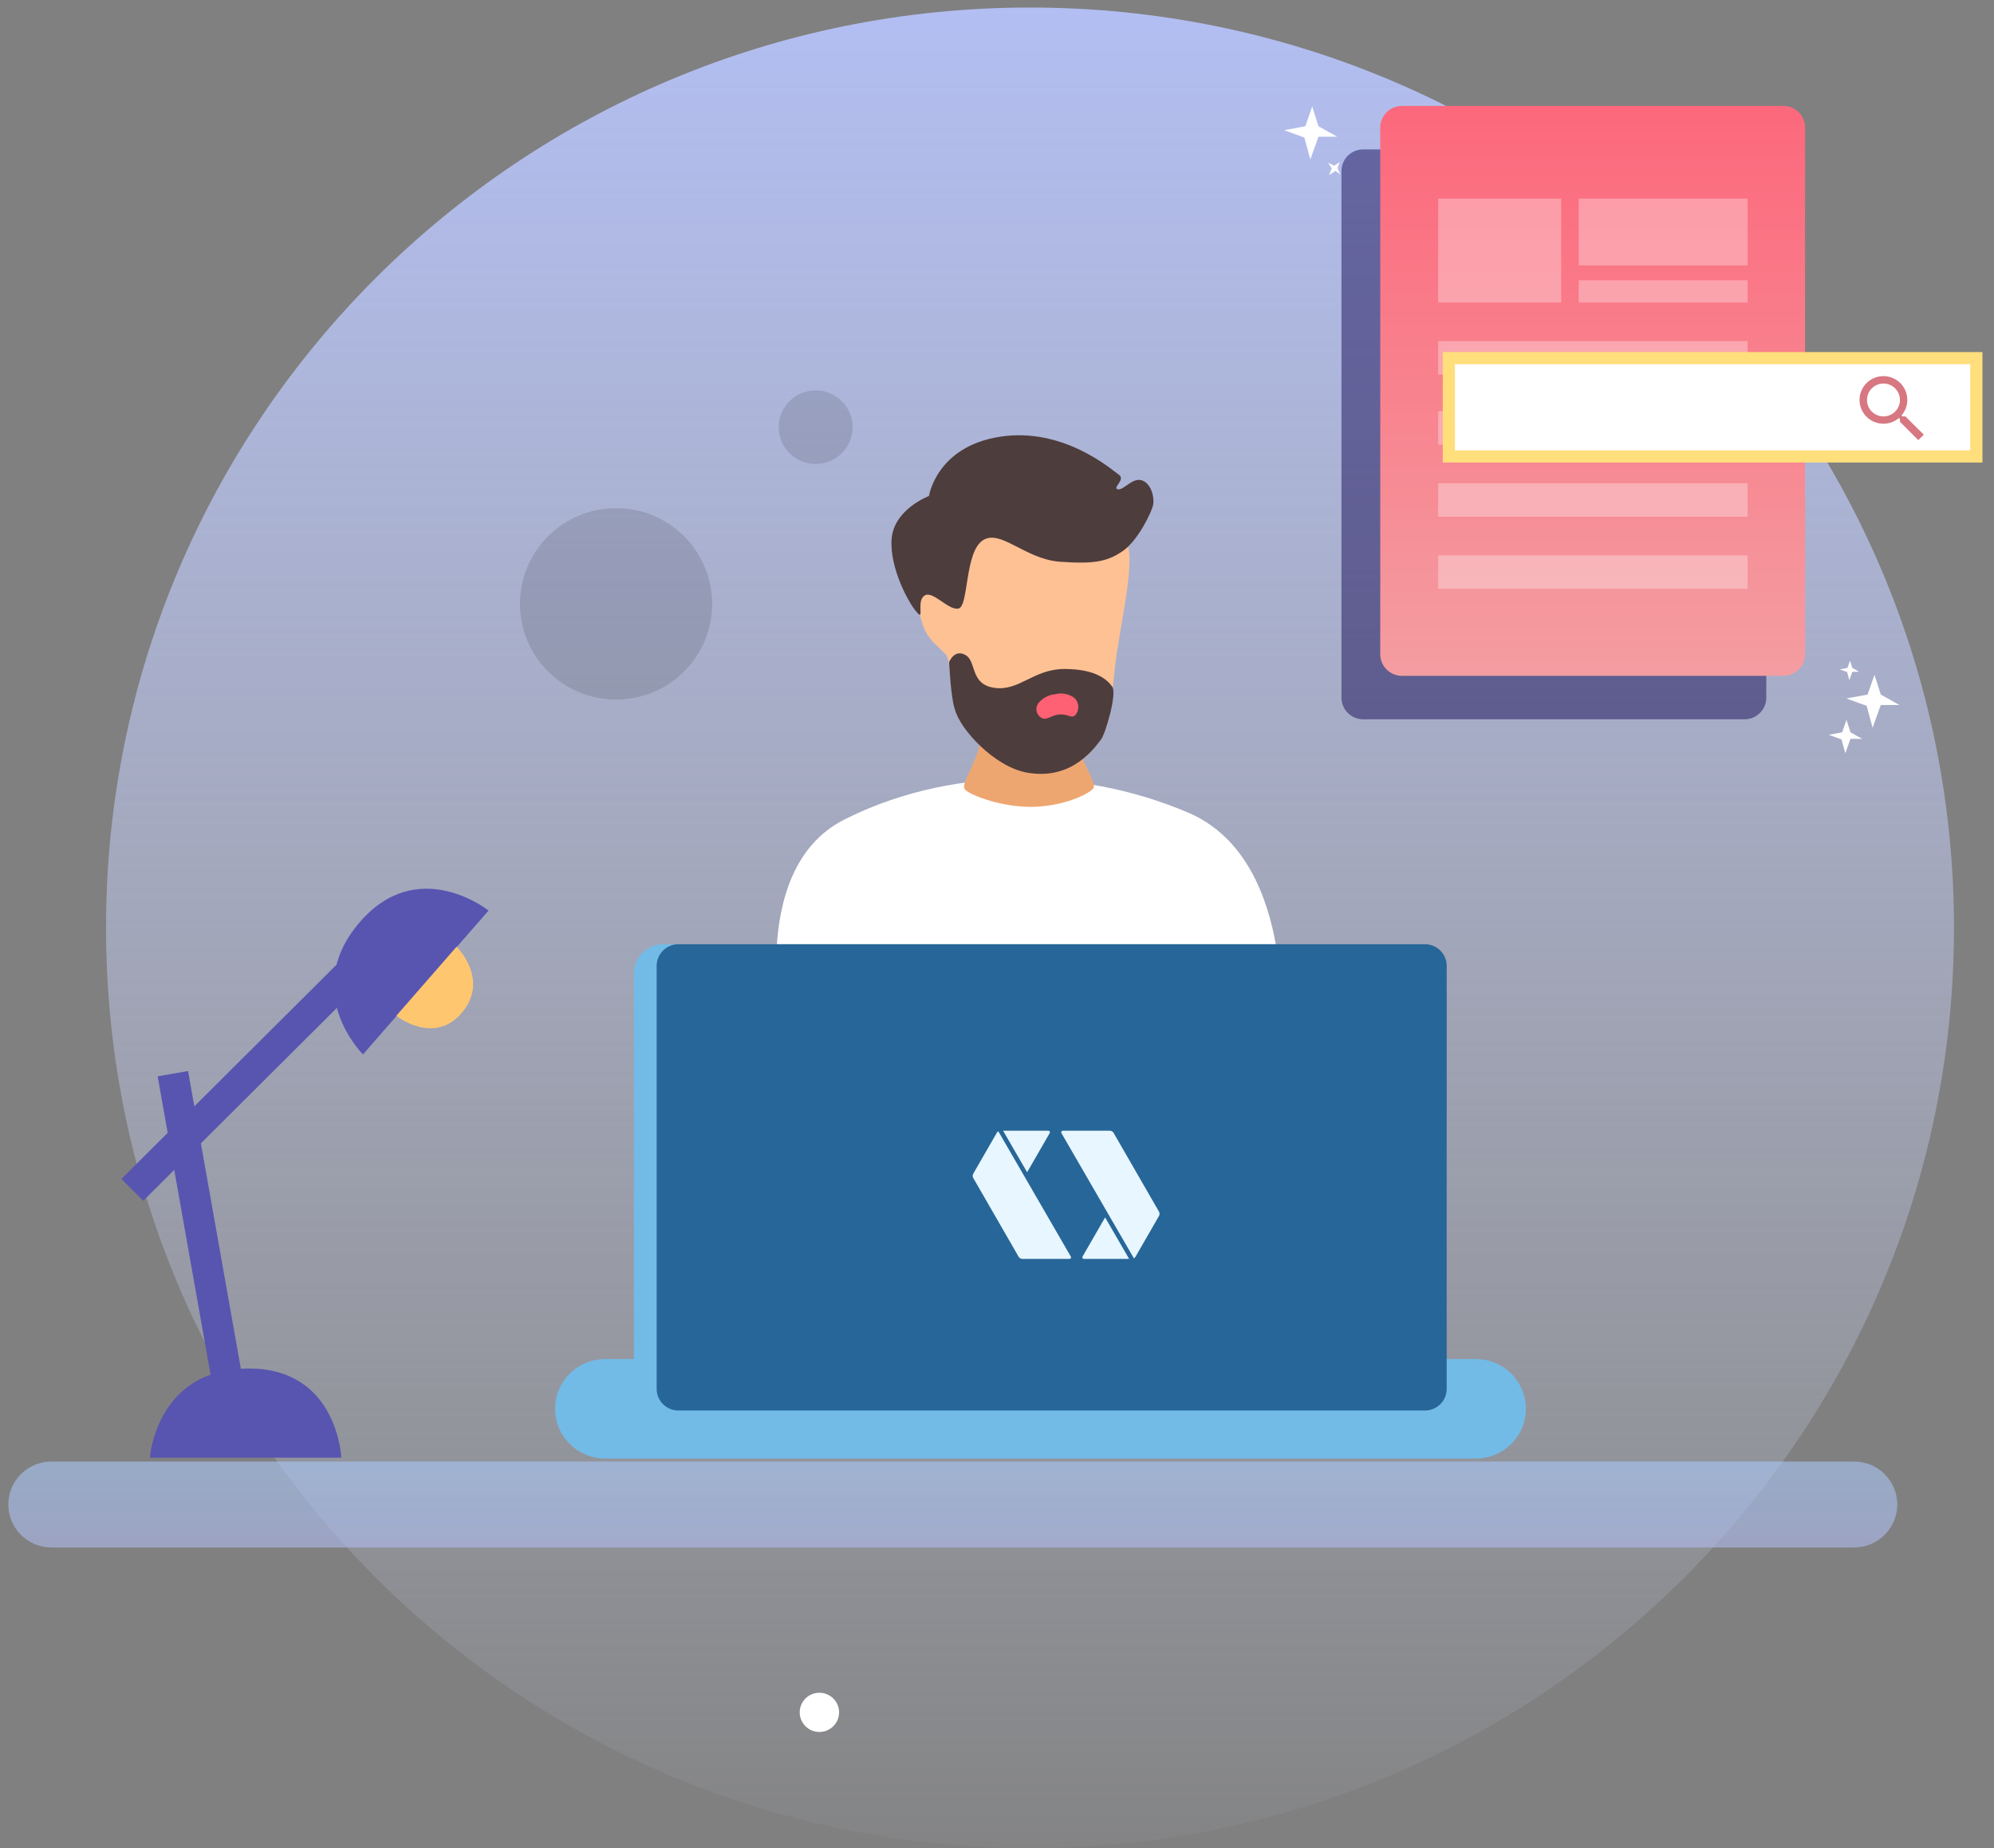 <svg width="164" height="152" viewBox="0 0 164 152" fill="none" xmlns="http://www.w3.org/2000/svg">
<rect x="0" y="0" width="164" height="152" fill="#808080" stroke="none"/>
<path d="M84.715 152C126.685 152 160.709 118.112 160.709 76.309C160.709 34.507 126.685 0.619 84.715 0.619C42.744 0.619 8.72 34.507 8.72 76.309C8.72 118.112 42.744 152 84.715 152Z" fill="url(#paint0_linear)"/>
<path d="M20.292 112.558C27.771 112.439 28.072 119.889 28.072 119.889H12.327C12.327 119.889 12.814 112.671 20.292 112.558Z" fill="#5855B0"/>
<path d="M29.521 75.927C34.341 70.23 40.183 74.891 40.183 74.891L29.854 86.726C29.854 86.726 24.705 81.626 29.521 75.927Z" fill="#5855B0"/>
<path d="M37.991 83.291C35.682 86.027 32.596 83.546 32.596 83.546L37.552 77.868C37.552 77.868 40.3 80.555 37.991 83.291Z" fill="#FFC670"/>
<path d="M14.778 89.074L13.952 89.219L18.247 113.439L19.074 113.293L14.778 89.074Z" stroke="#5855B0" stroke-width="1.7"/>
<path d="M11.188 96.969L11.782 97.56L29.238 80.174L28.645 79.582L11.188 96.969Z" stroke="#5855B0" stroke-width="1.7"/>
<g opacity="0.76">
<path opacity="0.76" d="M152.496 120.209H4.232C2.273 120.209 0.685 121.791 0.685 123.743V123.743C0.685 125.695 2.273 127.277 4.232 127.277H152.496C154.455 127.277 156.044 125.695 156.044 123.743V123.743C156.044 121.791 154.455 120.209 152.496 120.209Z" fill="url(#paint1_linear)"/>
</g>
<path opacity="0.5" d="M143.484 12.287H112.119C111.132 12.287 110.331 13.084 110.331 14.068V57.381C110.331 58.364 111.132 59.162 112.119 59.162H143.484C144.471 59.162 145.272 58.364 145.272 57.381V14.068C145.272 13.084 144.471 12.287 143.484 12.287Z" fill="#180E58"/>
<path d="M146.674 8.712H115.31C114.322 8.712 113.522 9.51 113.522 10.493V53.806C113.522 54.79 114.322 55.587 115.31 55.587H146.674C147.662 55.587 148.462 54.79 148.462 53.806V10.493C148.462 9.51 147.662 8.712 146.674 8.712Z" fill="url(#paint2_linear)"/>
<path d="M151.868 59.206L152.196 60.232L153.163 60.773L152.195 60.773L151.771 61.955L151.458 60.818L150.411 60.437L151.509 60.231L151.868 59.206Z" fill="white"/>
<path d="M152.157 54.339L152.347 54.935L152.91 55.25L152.347 55.251L152.1 55.939L151.92 55.277L151.309 55.056L151.948 54.935L152.157 54.339Z" fill="white"/>
<path d="M154.17 55.502L154.688 57.126L156.22 57.984L154.688 57.985L154.016 59.857L153.524 58.054L151.861 57.451L153.602 57.126L154.17 55.502Z" fill="white"/>
<path d="M107.925 8.762L108.443 10.385L109.975 11.243L108.443 11.244L107.771 13.116L107.28 11.313L105.616 10.71L107.357 10.385L107.925 8.762Z" fill="white"/>
<path d="M110.186 13.327L110.006 13.837L110.229 14.347L109.841 14.056L109.31 14.403L109.533 13.851L109.227 13.381L109.731 13.632L110.186 13.327Z" fill="white"/>
<path opacity="0.31" d="M128.404 16.332H118.285V24.884H128.404V16.332Z" fill="white"/>
<path opacity="0.31" d="M143.734 16.332H129.844V21.829H143.734V16.332Z" fill="white"/>
<path opacity="0.31" d="M143.734 23.051H129.844V24.883H143.734V23.051Z" fill="white"/>
<path opacity="0.31" d="M143.734 28.056H118.285V30.805H143.734V28.056Z" fill="white"/>
<path opacity="0.31" d="M143.734 33.817H118.285V36.566H143.734V33.817Z" fill="white"/>
<path opacity="0.31" d="M143.734 39.748H118.285V42.497H143.734V39.748Z" fill="white"/>
<path opacity="0.31" d="M143.734 45.679H118.285V48.428H143.734V45.679Z" fill="white"/>
<path d="M67.393 142.452C68.287 142.452 69.013 141.729 69.013 140.839C69.013 139.948 68.287 139.226 67.393 139.226C66.499 139.226 65.774 139.948 65.774 140.839C65.774 141.729 66.499 142.452 67.393 142.452Z" fill="white"/>
<path d="M163.011 29H118.705V38H163.011V29Z" fill="white"/>
<path d="M162.551 29.456H119.164V37.541H162.551V29.456Z" stroke="#FFDE7C"/>
<path d="M156.715 34.249H156.481L156.396 34.167C156.727 33.783 156.896 33.286 156.867 32.781C156.838 32.276 156.613 31.802 156.241 31.458C155.868 31.114 155.376 30.927 154.868 30.937C154.36 30.947 153.876 31.152 153.516 31.51C153.157 31.867 152.951 32.35 152.941 32.856C152.932 33.362 153.119 33.852 153.464 34.223C153.81 34.594 154.286 34.818 154.793 34.846C155.3 34.875 155.799 34.707 156.185 34.378L156.267 34.462V34.696L157.775 36.2L158.225 35.752L156.715 34.249ZM154.904 34.249C154.636 34.248 154.374 34.168 154.151 34.019C153.929 33.87 153.755 33.658 153.653 33.411C153.551 33.164 153.525 32.892 153.578 32.63C153.63 32.368 153.76 32.128 153.95 31.939C154.14 31.75 154.382 31.622 154.645 31.57C154.908 31.518 155.181 31.545 155.429 31.647C155.677 31.75 155.888 31.923 156.038 32.145C156.187 32.367 156.266 32.628 156.267 32.896C156.267 33.073 156.232 33.249 156.164 33.414C156.095 33.578 155.995 33.727 155.869 33.853C155.743 33.979 155.593 34.078 155.428 34.146C155.263 34.214 155.086 34.249 154.908 34.249H154.904Z" fill="#D67782"/>
<path d="M69.415 67.423C77.725 63.205 88.447 62.884 97.721 66.836C106.996 70.787 105.28 86.087 105.28 86.087H64.537C63.978 83.457 63.754 80.767 63.872 78.081C64.076 74.067 65.319 69.502 69.415 67.423Z" fill="white"/>
<path d="M80.311 58.571H88.138C88.105 59.538 88.259 60.502 88.592 61.41C89.129 62.737 90.125 64.45 89.955 64.794C89.784 65.138 87.997 66.184 85.302 66.349C82.608 66.514 79.659 65.366 79.347 64.907C79.035 64.449 80.212 62.84 80.539 61.41C80.717 60.46 80.638 59.48 80.311 58.571V58.571Z" fill="#EEA671"/>
<path d="M121.392 111.783H49.758C47.491 111.783 45.653 113.613 45.653 115.872C45.653 118.13 47.491 119.961 49.758 119.961H121.392C123.66 119.961 125.498 118.13 125.498 115.872C125.498 113.613 123.66 111.783 121.392 111.783Z" fill="#72BBE6"/>
<path d="M54.548 77.66H114.703C115.343 77.66 115.956 77.913 116.408 78.364C116.861 78.814 117.115 79.425 117.115 80.062V113.611C117.115 114.248 116.861 114.859 116.408 115.31C115.956 115.76 115.343 116.013 114.703 116.013H54.548C53.909 116.013 53.295 115.76 52.843 115.31C52.391 114.859 52.137 114.248 52.137 113.611V80.062C52.137 79.425 52.391 78.814 52.843 78.364C53.295 77.913 53.909 77.66 54.548 77.66V77.66Z" fill="#72BBE6"/>
<path d="M117.197 77.66H55.796C54.809 77.66 54.008 78.457 54.008 79.441V114.232C54.008 115.216 54.809 116.013 55.796 116.013H117.197C118.185 116.013 118.986 115.216 118.986 114.232V79.441C118.986 78.457 118.185 77.66 117.197 77.66Z" fill="#276698"/>
<path d="M89.032 103.355C88.984 103.44 89.044 103.545 89.142 103.545H92.869L90.892 100.128L89.032 103.355Z" fill="#E7F6FF"/>
<path d="M95.321 99.653L91.592 93.181C91.528 93.069 91.408 93 91.279 93H87.405C87.307 93 87.246 93.106 87.295 93.191L93.26 103.497C93.314 103.466 93.36 103.42 93.392 103.364L95.321 100.016C95.386 99.904 95.386 99.766 95.321 99.653Z" fill="#E7F6FF"/>
<path d="M86.338 93.19C86.386 93.106 86.325 93 86.228 93H82.5L84.478 96.417L86.338 93.19Z" fill="#E7F6FF"/>
<path d="M82.11 93.049C82.056 93.08 82.01 93.125 81.978 93.181L80.049 96.529C79.984 96.642 79.984 96.78 80.049 96.892L83.778 103.364C83.842 103.476 83.962 103.545 84.091 103.545H87.965C88.062 103.545 88.123 103.439 88.074 103.355L82.11 93.049Z" fill="#E7F6FF"/>
<path d="M79.917 43.785C79.917 43.785 91.123 42.581 92.409 44.061C93.696 45.541 92.074 51.172 91.647 55.349C91.22 59.527 91.336 59.286 90.293 61.014C89.25 62.743 87.855 63.46 85.32 63.514C82.785 63.569 80.62 61.353 79.251 59.71C77.882 58.067 78.361 54.52 77.809 53.862C77.257 53.204 76.336 52.703 75.904 51.412C75.472 50.121 75.337 49.111 76.082 48.698C76.828 48.286 78.442 50.429 79.015 49.601C79.589 48.773 79.917 43.785 79.917 43.785Z" fill="#FEC194"/>
<path d="M76.406 40.795C76.406 40.795 77.008 36.736 82.24 35.922C87.472 35.108 91.433 38.635 92.022 39.044C92.61 39.453 91.456 40.126 91.931 40.242C92.405 40.358 93.142 39.243 93.921 39.51C94.701 39.776 94.958 40.929 94.841 41.524C94.724 42.12 93.59 44.466 92.352 45.317C91.113 46.167 90.061 46.413 87.17 46.201C84.28 45.99 82.241 43.438 80.791 44.471C79.342 45.505 79.669 49.859 78.843 50.05C78.017 50.24 76.766 48.586 76.072 48.967C75.376 49.347 75.95 50.852 75.561 50.516C74.864 49.914 73.124 46.725 73.335 44.295C73.546 41.865 76.406 40.795 76.406 40.795Z" fill="#4E3D3D"/>
<path d="M78.062 54.463C78.062 54.463 78.481 53.348 79.412 53.876C80.343 54.405 79.754 56.29 81.798 56.576C83.842 56.862 85.014 55.008 87.585 55.022C90.157 55.035 91.085 55.92 91.483 56.488C91.88 57.056 90.924 60.398 90.529 60.86C90.134 61.322 88.326 64.211 84.494 63.553C81.791 63.086 78.93 59.949 78.537 58.343C78.192 57.403 78.062 54.463 78.062 54.463Z" fill="#4E3D3D"/>
<path d="M85.404 57.833C85.574 57.623 85.785 57.449 86.024 57.323C86.263 57.196 86.525 57.119 86.795 57.097C87.066 57.026 87.35 57.019 87.624 57.074C87.899 57.129 88.157 57.245 88.38 57.414C88.564 57.596 88.674 57.839 88.688 58.096C88.701 58.354 88.618 58.607 88.453 58.806C88.141 59.144 87.831 58.704 87.133 58.765C86.436 58.826 86.095 59.282 85.663 59.049C85.56 58.992 85.47 58.913 85.4 58.818C85.33 58.723 85.281 58.614 85.257 58.499C85.232 58.384 85.233 58.265 85.258 58.15C85.284 58.035 85.334 57.927 85.404 57.833Z" fill="#FD6173"/>
<path opacity="0.12" d="M50.67 57.538C55.035 57.538 58.573 54.014 58.573 49.666C58.573 45.319 55.035 41.794 50.67 41.794C46.304 41.794 42.766 45.319 42.766 49.666C42.766 54.014 46.304 57.538 50.67 57.538Z" fill="black"/>
<path opacity="0.12" d="M67.084 38.162C68.763 38.162 70.124 36.806 70.124 35.134C70.124 33.462 68.763 32.106 67.084 32.106C65.405 32.106 64.044 33.462 64.044 35.134C64.044 36.806 65.405 38.162 67.084 38.162Z" fill="black"/>
<defs>
<linearGradient id="paint0_linear" x1="84.715" y1="0.619" x2="84.715" y2="152" gradientUnits="userSpaceOnUse">
<stop stop-color="#B2BEF2"/>
<stop offset="1" stop-color="#CED4EA" stop-opacity="0.051"/>
</linearGradient>
<linearGradient id="paint1_linear" x1="78.364" y1="120.209" x2="78.364" y2="127.277" gradientUnits="userSpaceOnUse">
<stop stop-color="#A9CAF9"/>
<stop offset="1" stop-color="#B2BEF2"/>
</linearGradient>
<linearGradient id="paint2_linear" x1="130.992" y1="8.712" x2="130.992" y2="55.587" gradientUnits="userSpaceOnUse">
<stop stop-color="#FC687C"/>
<stop offset="1" stop-color="#F49DA1"/>
</linearGradient>
</defs>
</svg>
